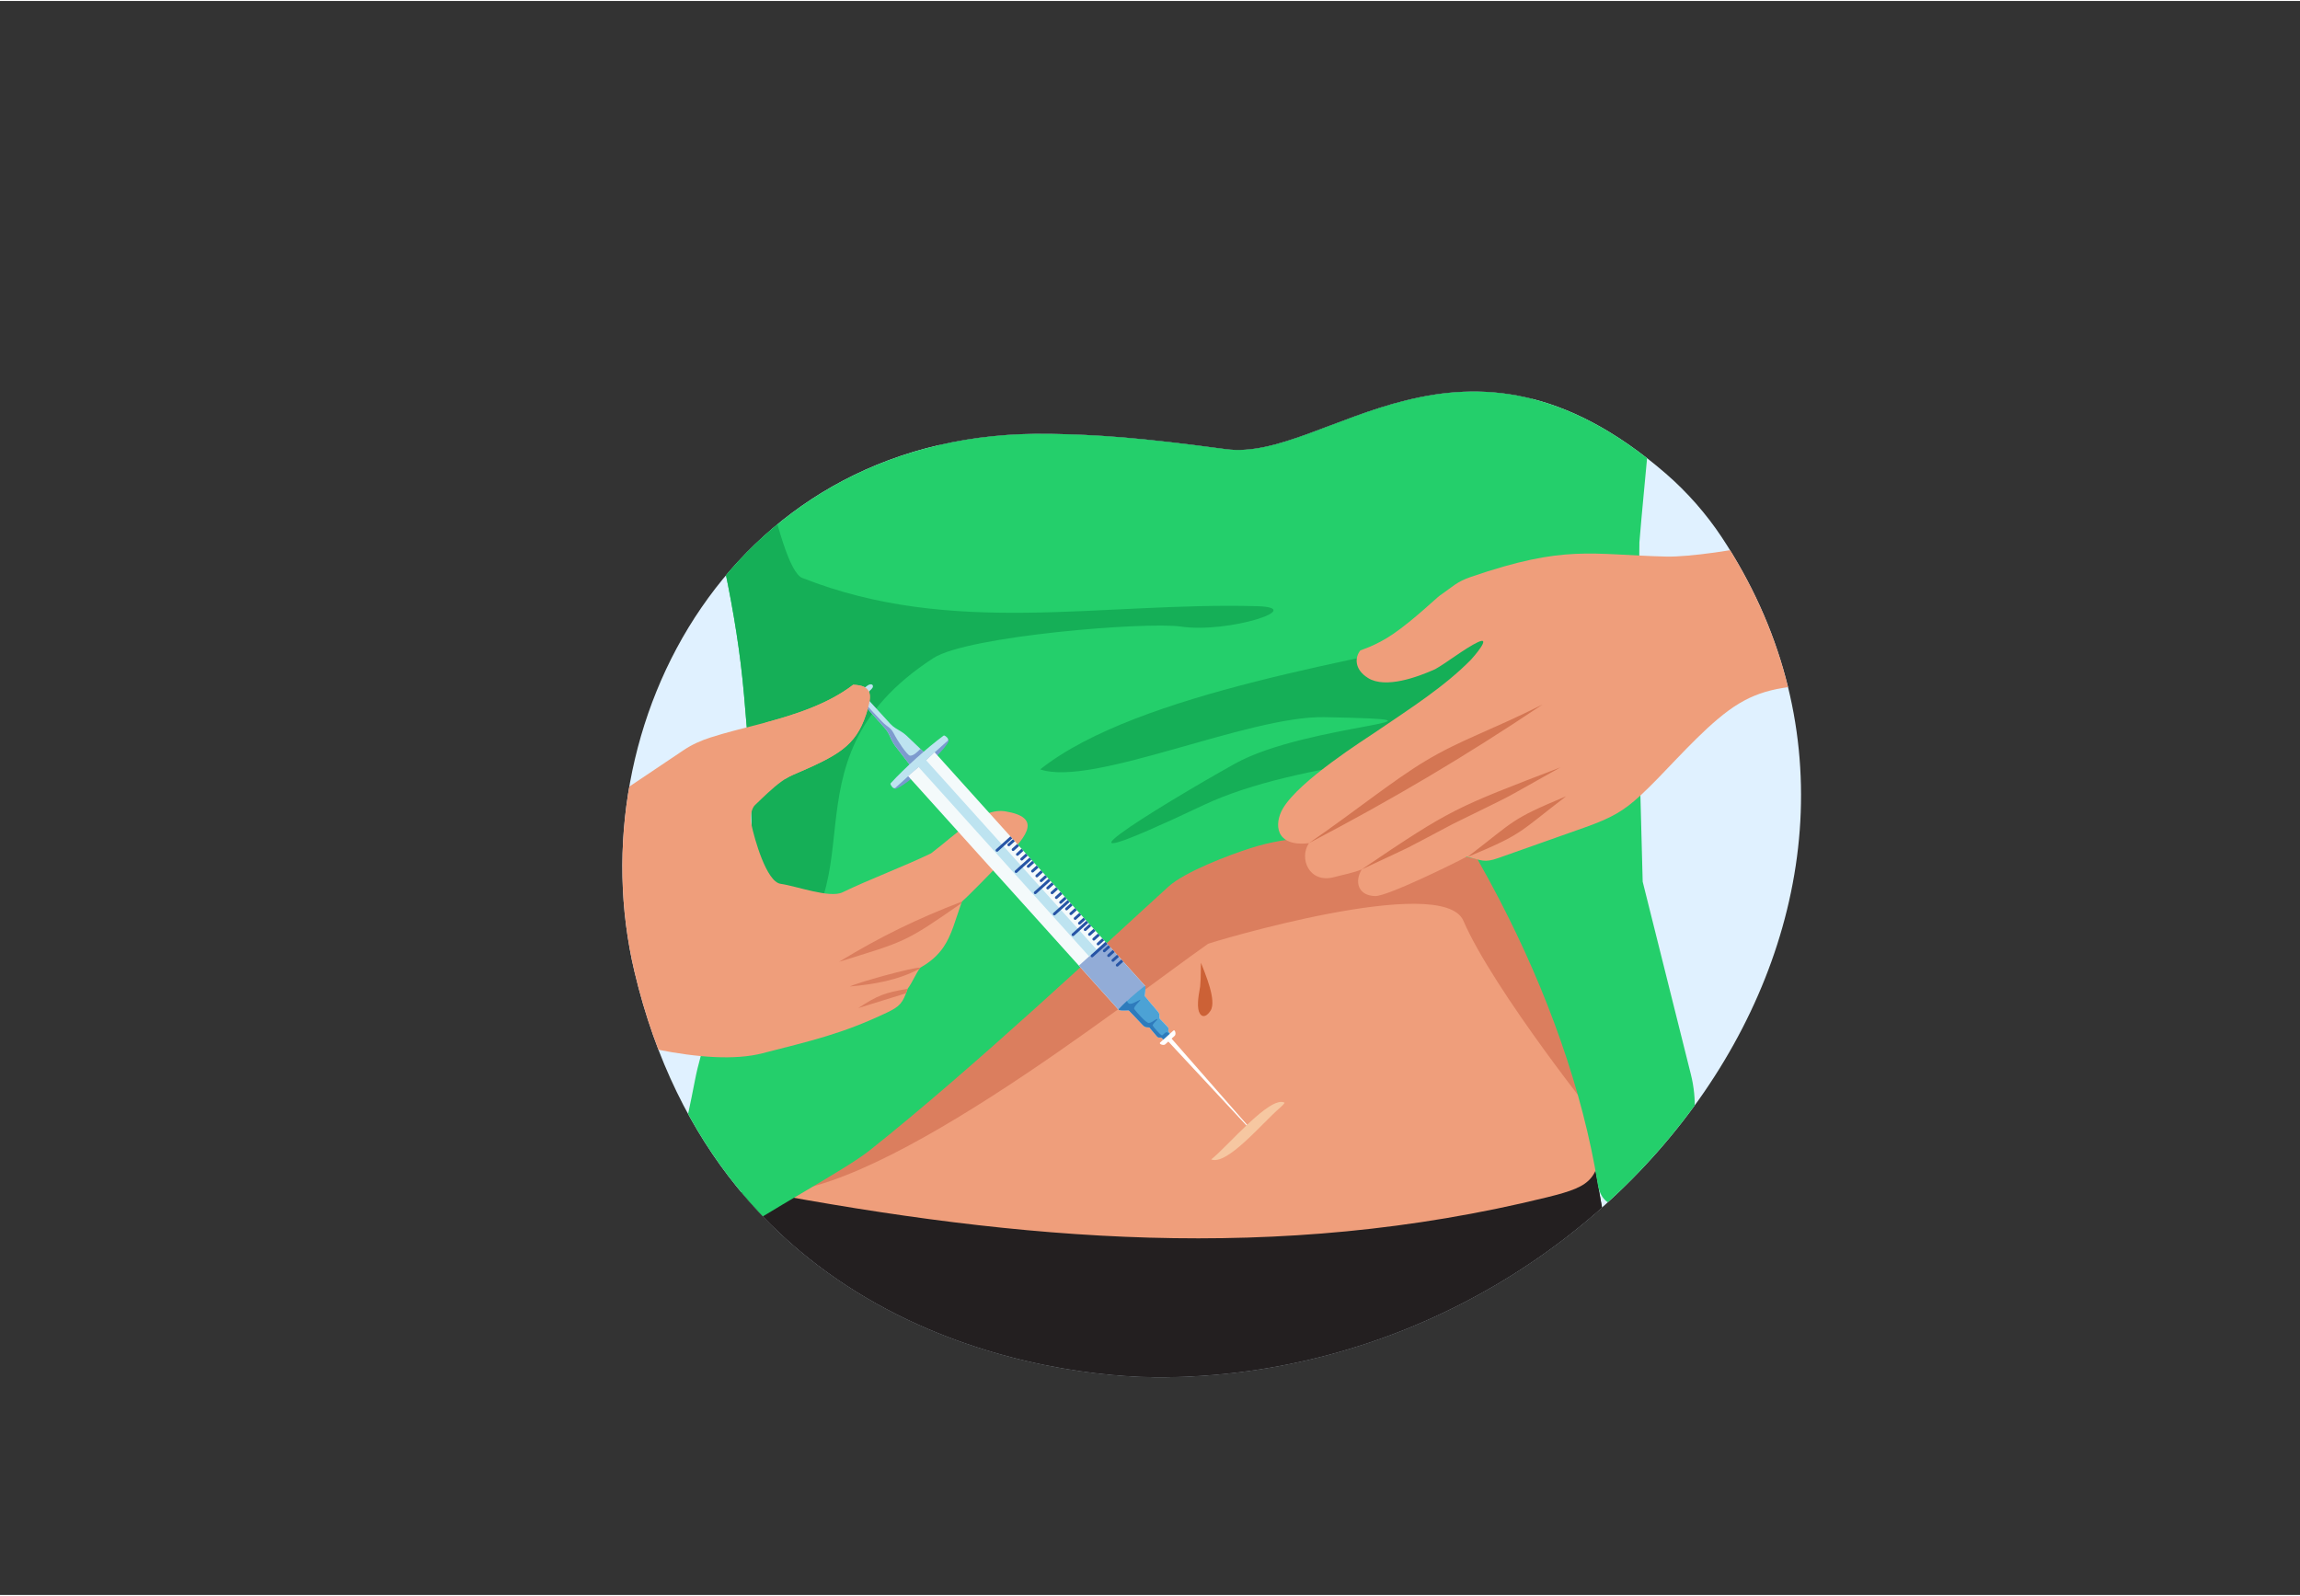 <?xml version="1.0" encoding="UTF-8"?><svg xmlns="http://www.w3.org/2000/svg" xmlns:xlink="http://www.w3.org/1999/xlink" id="_1_COVER" data-name="1 COVER" viewBox="0 0 647.96 449.12" aria-hidden="true" width="647px" height="449px">
  <rect x="0" y="0" width="647.96" height="449.12" fill="#333333" stroke="none"/>
  <defs><linearGradient class="cerosgradient" data-cerosgradient="true" id="CerosGradient_idf6ad092d9" gradientUnits="userSpaceOnUse" x1="50%" y1="100%" x2="50%" y2="0%"><stop offset="0%" stop-color="#d1d1d1"/><stop offset="100%" stop-color="#d1d1d1"/></linearGradient><linearGradient/>
    <style>
      .cls-1-68f0b7a6caa7c{
        fill: #7d9bce;
      }

      .cls-1-68f0b7a6caa7c, .cls-2-68f0b7a6caa7c, .cls-3-68f0b7a6caa7c, .cls-4-68f0b7a6caa7c, .cls-5-68f0b7a6caa7c, .cls-6-68f0b7a6caa7c, .cls-7-68f0b7a6caa7c, .cls-8-68f0b7a6caa7c, .cls-9-68f0b7a6caa7c, .cls-10-68f0b7a6caa7c, .cls-11-68f0b7a6caa7c, .cls-12-68f0b7a6caa7c, .cls-13-68f0b7a6caa7c, .cls-14-68f0b7a6caa7c, .cls-15-68f0b7a6caa7c, .cls-16-68f0b7a6caa7c, .cls-17-68f0b7a6caa7c, .cls-18-68f0b7a6caa7c, .cls-19-68f0b7a6caa7c{
        fill-rule: evenodd;
      }

      .cls-20-68f0b7a6caa7c, .cls-10-68f0b7a6caa7c{
        fill: #bde3f0;
      }

      .cls-2-68f0b7a6caa7c{
        fill: #411b3f;
      }

      .cls-3-68f0b7a6caa7c{
        fill: #fff;
      }

      .cls-4-68f0b7a6caa7c{
        fill: #cc6136;
      }

      .cls-5-68f0b7a6caa7c{
        fill: #4ca2d5;
      }

      .cls-6-68f0b7a6caa7c{
        fill: #f4fafb;
      }

      .cls-7-68f0b7a6caa7c{
        fill: #2e7bbc;
      }

      .cls-8-68f0b7a6caa7c{
        fill: #231f20;
      }

      .cls-9-68f0b7a6caa7c{
        fill: #ef9e7b;
      }

      .cls-11-68f0b7a6caa7c{
        fill: #789ace;
      }

      .cls-12-68f0b7a6caa7c{
        fill: #2654a5;
      }

      .cls-13-68f0b7a6caa7c{
        fill: #15af57;
      }

      .cls-14-68f0b7a6caa7c{
        fill: #db7e5e;
      }

      .cls-15-68f0b7a6caa7c{
        fill: #f6c7a1;
      }

      .cls-21-68f0b7a6caa7c{
        fill: #e0f1ff;
      }

      .cls-16-68f0b7a6caa7c{
        fill: #92acd7;
      }

      .cls-17-68f0b7a6caa7c{
        fill: #24cf6b;
      }

      .cls-18-68f0b7a6caa7c{
        fill: #414042;
      }

      .cls-22-68f0b7a6caa7c{
        clip-path: url(#clippath68f0b7a6caa7c);
      }

      .cls-19-68f0b7a6caa7c{
        fill: #d47653;
      }
    </style>
    <clipPath id="clippath68f0b7a6caa7c">
      <path class="cls-21-68f0b7a6caa7c" d="M295.9,121.97c13.33.25,24.63.98,49.49,4.32,28.1,3.77,66.4-42.9,123.94,6.9,6.04,5.23,11.48,11.48,15.69,17.85,67.89,102.63-28.6,235.21-156.67,236.72-33.65.4-125.73-13.32-149.62-114.32-16.49-69.69,27.74-153.17,117.17-151.46Z"/>
    </clipPath>
  </defs>
  <path class="cls-21-68f0b7a6caa7c" d="M295.9,121.97c13.33.25,24.63.98,49.49,4.32,28.1,3.77,66.4-42.9,123.94,6.9,6.04,5.23,11.48,11.48,15.69,17.85,67.89,102.63-28.6,235.21-156.67,236.72-33.65.4-125.73-13.32-149.62-114.32-16.49-69.69,27.74-153.17,117.17-151.46Z"/>
  <g class="cls-22-68f0b7a6caa7c">
    <g>
      <path class="cls-18-68f0b7a6caa7c" d="M217.19,323.41c-4.44,6.59-8.89,13.18-13.33,19.77-7.32,39.17-13.79,71.07-18.68,102.03,92.57,5.04,195.97,5.06,283.44.9-4.22-35.06-11.08-70.57-19.47-118.37-77.32-1.44-154.64-2.89-231.96-4.33Z"/>
      <path class="cls-8-68f0b7a6caa7c" d="M217.19,323.41c-4.44,6.59-8.89,13.18-13.33,19.77-2.87,15.35-5.61,29.59-8.17,43.1,80.88,9.99,182.19,7.77,263.1-4.25-2.89-16.53-6.12-34.33-9.63-54.28-77.32-1.44-154.64-2.89-231.96-4.33Z"/>
      <path class="cls-9-68f0b7a6caa7c" d="M213.51,335.36c73.87,13.85,146.14,20.47,222.33,1.71,13.55-3.34,14.71-5.08,15.73-20.11,1.68-24.72-.1-44.23-17.24-67.98-23.1-32.01-46.13-38.44-97.16-22.07-41.78,13.4-61.73,55.54-123.66,108.46Z"/>
      <path class="cls-14-68f0b7a6caa7c" d="M213.51,335.36c29.53,5.54,103.33-53.22,126.82-69.7.46-.32,66.06-20.11,71.93-6.52,8.45,19.57,39.27,58.34,39.31,57.81,1.68-24.72-.1-44.23-17.24-67.98-23.1-32.01-46.13-38.44-97.16-22.07-41.78,13.4-61.73,55.54-123.66,108.46Z"/>
      <path class="cls-4-68f0b7a6caa7c" d="M338.11,277.69c.25-2.62.16-5.84.23-6.7,1.06,2.81,4.57,10.74,2.66,13.56-1.69,2.5-3.09,1.44-3.41-.52-.38-2.28.47-5.78.52-6.35Z"/>
      <path class="cls-2-68f0b7a6caa7c" d="M161.06,3.8c.09-.8.19-1.6.28-2.39,118.42,14.43,219.78,28.46,339.68,7.86,1.55,13.91,2.08,26.91,1.64,38.9-3.39,93.54-362.63,141.57-341.6-44.37Z"/>
      <path class="cls-17-68f0b7a6caa7c" d="M530.65,3.54c.6,1.74.33,3.33-.39,4.68-.8,1.51-1.46,2.48-4.01,3.62-12.97,5.79-27.26,64.97-23.32,75.81,1.37,3.78,3.19,5.04-.48,6.5-10.78,4.27-25.21-3.81-36.06-6.95.03,3.22-.02,6.48-.13,9.78-.58,18.29-2.94,37.56-4.4,55.52-.15,14.41-.31,28.81-.46,43.22.46,17.47.92,34.94,1.38,52.42,4.52,18.09,9.04,36.18,13.57,54.27,7.24,28.97-23.57,47.34-26.2,31.05-4.28-26.55-14.25-54.34-27.83-80.46-1.96-3.76-3.99-7.5-6.09-11.18-19.73-3.76-42.13-10.07-63.84-3.15-6.24,1.99-18.6,6.68-23.21,10.87-17.2,15.61-54.95,51.12-84.3,74.41-6.78,5.38-29.11,17.34-40.39,25.16-2.91,2.01-2.09,8.7-4.24,9.17-9.46,2.07-14.78-11.05-11.72-23.01,3.21-12.55,4.7-17.97,7.21-30.95,1.82-9.42,5.16-17.73,8.91-26.91,9.88-24.14,7.23-55.96,4.97-81.77-2.08-23.65-7.11-44.68-16.72-83.13-5.74,6.89-14.53,7.63-20.3,5.97-5.91-1.7-8.8-5.97-12.46-12.66-.48-.87-.25-1.35.48-1.91,8.66-6.55,9.29-14.02,4.89-30.36-4.82-17.89-15.43-39.97-29.4-47.77-2.94-1.64-4.4-.46-7.22,1.19-2.13,1.25-2.78-6.26-.16-12.73,1-2.48,10.57-8.4,21.06-14.21,133.16,16.05,243.74,33.01,380.88,3.54Z"/>
      <path class="cls-13-68f0b7a6caa7c" d="M203.89,279.2l.75-1.83c9.88-24.14,7.23-55.96,4.97-81.77-2.07-23.54-7.06-44.49-16.59-82.61.4-2.52.72-5.1.93-7.76,2.09-25.69-1.29-56.2-.5-53.12,1.47,5.75,6.94,11.59,9.96,24.66,7.58,32.78,15.58,83.02,22.6,85.79,42.37,16.71,83.97,6.78,128.06,7.96,14.52.39-7.99,7.72-21.39,5.75-9.69-1.42-60.08,2.62-69.73,8.88-46.02,29.86-11.69,66.5-48.29,87.6-3.76,2.17-7.33,4.31-10.76,6.44ZM485.63,93.79c-6.7-1.86-13.48-4.93-19.25-6.6.03,3.22-.02,6.48-.13,9.78v.23c-1.54-13.84.13-24.65-.33-45.98-.19-8.99.42-21.21.85-23.9.97-5.97,5.67,8.62,8.95,24.51,3.15,15.25,6.27,28.73,9.9,41.96ZM417.04,177.65c-31.21,7.77-96.44,16.95-123.99,38.85,14.64,5.07,58.45-15.14,80.08-14.71,44.1.87-4.82,1.73-25.22,13.11-21.72,12.12-61.19,36.46-8.96,11.72,27.68-13.11,72.36-13.54,81.92-21.15,13.73-10.92,2.92-34.22-3.83-27.82Z"/>
      <path class="cls-9-68f0b7a6caa7c" d="M483.94,202.31c-8.02,6.81-15.35,15.63-21.79,21.55-4.77,4.38-8.1,6.32-15.84,9.06-8.06,2.85-16.13,5.71-24.19,8.56-4.1,1.45-4.67.59-8.94-.37-3.63,1.97-22.37,11.15-25.73,11.09-4.78-.09-5.97-3.97-3.81-7.52-2.25.96-5.42,1.54-7.78,2.18-7.08,1.9-9.99-5.36-7.09-9.57-9.61,1.13-9.88-5.47-7.34-9.79,4.65-7.88,22.98-19.39,26.53-21.81,9.25-6.3,19.04-12.53,26.46-20.11.36-.37,6.13-6.89,1.91-4.91-3.45,1.62-9.07,5.99-12.02,7.61-4.96,2.22-13.97,5.54-18.89,2.49-4.04-2.5-3.68-6-2.17-7.79.1-.11,4.36-1.27,9.31-4.68,5.67-3.9,12.17-10.16,13.11-10.81,3.62-2.47,4.64-3.82,8.75-5.23,26.66-9.14,33.55-6.24,55.08-5.71,6.13.15,21.06-1.94,27.45-3.83,18.34-5.43,40.84-12.09,58.24-17.24-15.45-13.2-30.89-26.41-46.34-39.61-5.67-4.85-6.83-7.87-6.57-15.33.68-19.25,12.8-63.71,23.96-68.68,6.33-2.82,32.34,31.96,36.71,37.53,2.76,2.95,5.51,5.9,8.27,8.85,24.82,26.56,41.27,42.83,57.64,65.84,12.08,16.98,35.38,44.39,1.44,51-43.23,8.41-68.89,14.03-120.68,17.67-10.94.77-17.34,2.49-25.69,9.58Z"/>
      <path class="cls-14-68f0b7a6caa7c" d="M554.67,135.01c-15.27-13.05-30.54-26.1-45.81-39.16-5.67-4.85-6.83-7.87-6.57-15.33.3-8.39,2.77-21.58,6.39-34.2,1.64,19.44,2.08,27.84,4.95,34.97,7.37,18.3,28.22,34.61,40.47,39.17,13.68,5.1,28.04-.25,50.35-3.73-17.67,7.45-31.34,13.02-49.79,18.28Z"/>
      <path class="cls-19-68f0b7a6caa7c" d="M368.77,237.27c12.57-8.63,23.64-17.64,32.82-23.15,10.04-6.03,18.22-8.47,32.97-15.89-21.86,14.67-42.47,26.84-65.79,39.04ZM413.39,241.21c15.82-6.6,14.21-6.71,27.82-17.13-15.82,6.6-14.21,6.71-27.82,17.13ZM383.64,244.67c17.32-8.14,8.81-3.9,25.64-12.77,20.47-10.12,10.36-4.8,30.34-15.97-29.61,11.39-30.5,11.49-55.98,28.74Z"/>
      <path class="cls-9-68f0b7a6caa7c" d="M152.39,285.8c19.7,7.47,46.95,14.68,62.38,10.7,13.63-3.51,22.38-5.41,35.12-11.48,3.55-1.69,4.44-2.62,5.81-6.7,1.38-1.84,2.19-4.11,3.57-5.95,3.02-1.71,5-3.58,6.45-5.67,2.47-3.57,3.4-7.79,5.27-12.95,2.16-1.87,7.97-7.91,12.54-12.59,6.01-6.16,9.81-11.14-.25-12.82-6.85-1.14-13.98,6.57-20.98,11.82-7.46,3.62-17.48,7.36-24.94,10.98-3.6,1.75-12.86-1.74-17.45-2.39-4.01-.57-7.39-12.8-8.18-16.56-.56-2.65.09-4.79.98-5.64,2.27-2.16,4.84-4.74,7.43-6.61,1.04-.75,2.09-1.39,3.13-1.84,12.84-5.52,17.75-8.04,20.77-17.2,1.95-5.92,1.41-8.01-3.66-8.25-7.6,5.84-17.79,8.86-26.86,11.22-4.9,1.27-8.72,2.17-13.33,3.64-2.66.85-5.21,1.97-7.59,3.57l-40.61,27.26c-14.83-7.1-35.27-19.33-53.64-36.36-8.69-8.06-17.6-17.73-26.43-29.4,28.44-19.98,60.23-47.4,89.59-69.42,7.81-6.39,8.25-13.9,4.01-29.66-4.82-17.89-15.43-39.97-29.4-47.77-2.94-1.64-4.4-.46-7.22,1.19-.22.13-.42.16-.61.12-1.54,1.69-3.1,3.36-4.69,5.01-35.15,36.47-65.56,65.98-94.24,102.94-7.79,10.04-22.26,28.97-27.96,42.45-3.91,9.24.73,15.24,11.94,26.1,27.17,26.32,86.99,57.46,117.15,72.39,8.04,3.98,13.41,6.63,21.94,9.86Z"/>
      <path class="cls-14-68f0b7a6caa7c" d="M161.68,103.01c7.61-6.35,8.01-13.87,3.8-29.49-4.82-17.89-15.43-39.97-29.4-47.77-2.94-1.64-4.4-.46-7.22,1.19-.22.13-.42.16-.61.12-1.54,1.69-3.1,3.36-4.69,5.01-35.15,36.47-65.56,65.98-94.24,102.94-7.79,10.04-22.26,28.97-27.96,42.45-3.91,9.24.73,15.24,11.94,26.1,19.8,19.18,56.92,40.91,87.28,57.07-14.34-8.55-95.65-62.65-89.79-81.43,2.46-7.89,14.21-29.48,32.02-51.63,34.54-42.96,86.18-93.14,97.14-85.28,15.46,11.1,30.58,42.77,21.73,60.72Z"/>
      <path class="cls-14-68f0b7a6caa7c" d="M236.4,270.7c11.73-7.11,21.78-12.03,34.58-16.94-.03.02-.15.47-.18.49-16.01,11.15-15.77,10.67-34.4,16.46ZM239.45,277.67c2.01-1.07,17.63-5.42,19.81-5.3l-.26.37c-6.23,3.22-12.7,4.31-19.54,4.93ZM241.78,283.76c5.38-3.52,7.44-4.35,13.91-5.43l-.44,1.26s-13.3,4.14-13.46,4.17Z"/>
      <path class="cls-11-68f0b7a6caa7c" d="M251.83,221.75s.21.17.37.22c.11.04.19.01.3-.03,3.14-1.17,13.1-10.03,14.69-13.23.05-.1.09-.18.06-.29-.04-.16-.17-.36-.18-.39-5.07,4.53-10.19,9.14-15.23,13.72Z"/>
      <path class="cls-10-68f0b7a6caa7c" d="M257,216.12c-1.26-1.64-2.53-3.28-3.79-4.92-.8-1.03-1.43-1.75-2-2.93-.61-1.27-.94-2.26-1.88-3.32-2.36-2.66-4.72-5.32-7.08-7.97-.71.58-1.42,1.16-2.13,1.75-.95.78-1.8-.08-.87-1.21.96-1.16,3.96-3.86,5.2-4.68,1.22-.81,1.98.13,1.11.99-.65.65-1.31,1.29-1.96,1.94,2.4,2.62,4.8,5.25,7.19,7.87.95,1.04,1.9,1.48,3.1,2.22,1.12.69,1.76,1.39,2.71,2.29,1.5,1.43,3,2.85,4.5,4.28-.35.18-3.78,3.21-4.1,3.69Z"/>
      <path class="cls-1-68f0b7a6caa7c" d="M257,216.12c-1.26-1.64-2.53-3.28-3.79-4.92-.8-1.03-1.43-1.75-2-2.93-.61-1.27-.94-2.26-1.88-3.32-2.36-2.66-4.72-5.32-7.08-7.97-.71.58-1.42,1.16-2.13,1.75-.86.71-1.64.06-1.08-.91.1.18.22.31.34.31,1.1.06,2.56-1.66,3.35-2.28.02-.01-.32.46.07.95,1.4,1.76,5.17,5.71,5.59,6.15,2.08,2.14,2.39,1.3,3.84,4.24.43.87,3.35,5.43,4.16,5.45.95.03,2.01-.99,2.92-1.91l1.68,1.6c-.05.09-.09.18-.15.27-.88.69-3.57,3.09-3.85,3.52Z"/>
      <path class="cls-10-68f0b7a6caa7c" d="M266.95,208.46c-4.93,4.4-9.79,8.78-14.68,13.22-.58.52-1.33-.66-1.4-1.05-.03-.17.08-.24.21-.38,3.69-4.04,10.17-9.88,14.57-13.12.15-.11.24-.21.4-.16.38.11,1.48.98.9,1.5Z"/>
      <path class="cls-6-68f0b7a6caa7c" d="M263.29,211.67c19.52,21.67,39.03,43.34,58.55,65,.59.66.79.77.83,1.1.06.56-.16,1.96-.22,2.6,1.23,1.44,2.47,2.89,3.7,4.33.59.69.5.87.49,1.63,0,.44.04.37.35.69.6.63,1.21,1.25,1.81,1.88.49.51.4.56.33,1.15-.05.42.53.93.79,1.26-.61.55-1.21,1.09-1.82,1.64-.3-.29-.75-.92-1.17-.91-.59.01-.65.09-1.11-.44-.56-.67-1.12-1.33-1.68-2-.28-.34-.21-.38-.65-.42-.76-.07-.94,0-1.57-.66-1.31-1.38-2.61-2.75-3.92-4.13-.64,0-2.06.07-2.61-.05-.32-.07-.41-.28-1.01-.94-19.52-21.67-39.03-43.34-58.55-65,2.71-2.31,4.87-4.26,7.45-6.71Z"/>
      <path class="cls-16-68f0b7a6caa7c" d="M311.4,265.08l10.44,11.6c.59.66.79.77.83,1.1.06.56-.16,1.96-.22,2.6l1.06,1.24-4.38,3.95-1.12-1.18c-.64,0-2.06.07-2.61-.05-.32-.07-.41-.28-1.01-.94l-10.44-11.6,7.45-6.71Z"/>
      <rect class="cls-20-68f0b7a6caa7c" x="282.09" y="204.73" width="2.86" height="72.86" transform="translate(-88.54 251.74) rotate(-42.01)"/>
      <path class="cls-12-68f0b7a6caa7c" d="M284.65,235.38l.53.59-4.04,3.64c-.16.15-.41.13-.56-.03-.15-.16-.13-.41.03-.56l4.04-3.64ZM285.37,236.18l-1.43,1.29c-.16.15-.18.4-.03.56.15.16.4.18.56.03l1.43-1.29-.53-.59ZM286.58,237.52l-1.43,1.29c-.16.15-.18.4-.03.56.15.16.4.18.56.03l1.43-1.29-.53-.59ZM287.79,238.87l.53.59-1.43,1.29c-.16.15-.41.13-.56-.03-.15-.16-.13-.42.03-.56l1.43-1.29ZM289,240.21l-1.43,1.29c-.16.15-.18.4-.03.56.15.16.4.18.56.03l1.43-1.29-.53-.59ZM290.03,241.36l.53.59-4.04,3.64c-.16.15-.42.13-.56-.03-.15-.16-.13-.42.03-.56l4.04-3.64ZM290.84,242.25l-1.43,1.29c-.16.15-.18.4-.03.56.15.16.4.18.56.03l1.43-1.29-.53-.59ZM292.05,243.59l-1.43,1.29c-.16.15-.18.4-.03.56.15.16.4.18.56.03l1.43-1.29-.53-.59ZM293.26,244.94l.53.59-1.43,1.29c-.16.15-.41.13-.56-.03-.15-.16-.13-.42.03-.56l1.43-1.29ZM294.47,246.29l-1.43,1.29c-.16.15-.18.4-.03.56.15.16.4.18.56.03l1.43-1.29-.53-.59ZM295.42,247.33l.53.59-4.04,3.64c-.16.15-.41.13-.56-.03-.15-.16-.13-.42.03-.56l4.04-3.64ZM296.33,248.35l-1.43,1.29c-.16.15-.18.4-.03.56.15.16.4.18.56.03l1.43-1.29-.53-.59ZM297.54,249.7l-1.43,1.29c-.16.15-.18.4-.03.56.15.16.4.18.56.03l1.43-1.29-.53-.59ZM298.76,251.04l.53.59-1.43,1.29c-.16.15-.42.13-.56-.03-.15-.16-.13-.41.03-.56l1.43-1.29ZM299.97,252.39l-1.43,1.29c-.16.15-.18.4-.03.56.15.16.4.18.56.03l1.43-1.29-.53-.59ZM300.8,253.31l.53.59-4.04,3.64c-.16.15-.41.13-.56-.03-.15-.16-.13-.41.03-.56l4.04-3.64ZM301.63,254.24l.53.59-1.43,1.29c-.16.15-.41.13-.56-.03-.15-.16-.13-.41.03-.56l1.43-1.29ZM302.85,255.58l-1.43,1.29c-.16.15-.18.4-.03.56.15.16.4.18.56.03l1.43-1.29-.53-.59ZM304.06,256.93l.53.59-1.43,1.29c-.16.15-.41.13-.56-.03-.15-.16-.13-.41.03-.56l1.43-1.29ZM305.27,258.27l-1.43,1.29c-.16.15-.18.4-.03.56.15.16.4.18.56.03l1.43-1.29-.53-.59ZM306.06,259.15l.53.59-4.04,3.64c-.16.15-.41.13-.56-.03-.15-.16-.13-.41.03-.56l4.04-3.64ZM306.89,260.07l.53.59-1.43,1.29c-.16.15-.41.13-.56-.03-.15-.16-.13-.41.03-.56l1.43-1.29ZM308.1,261.42l-1.43,1.29c-.16.15-.18.4-.03.56.15.16.4.18.56.03l1.43-1.29-.53-.59ZM309.31,262.76l.53.59-1.43,1.29c-.16.15-.42.13-.56-.03-.15-.16-.13-.41.03-.56l1.43-1.29ZM310.53,264.11l-1.43,1.29c-.16.15-.18.4-.03.56.15.16.4.18.56.03l1.43-1.29-.53-.59ZM311.44,265.12l.53.59-4.04,3.64c-.16.15-.41.13-.56-.03-.15-.16-.13-.41.03-.56l4.04-3.64ZM312.27,266.05l.53.59-1.43,1.29c-.16.15-.41.13-.56-.03-.15-.16-.13-.42.03-.56l1.43-1.29ZM313.49,267.39l-1.43,1.29c-.16.15-.18.4-.03.56.15.16.4.18.56.03l1.43-1.29-.53-.59ZM314.7,268.74l.53.59-1.43,1.29c-.16.15-.41.13-.56-.03-.15-.16-.13-.41.03-.56l1.43-1.29ZM315.91,270.09l-1.43,1.29c-.16.15-.18.4-.03.56.15.16.4.18.56.03l1.43-1.29-.53-.59Z"/>
      <path class="cls-5-68f0b7a6caa7c" d="M322.56,277.46c.07.1.1.19.12.31.06.56-.16,1.96-.22,2.6,1.23,1.44,2.47,2.89,3.7,4.33.59.69.5.87.49,1.63,0,.44.04.37.35.69.6.63,1.21,1.25,1.81,1.88.49.51.4.56.33,1.15-.05.42.53.93.79,1.26-.61.55-1.21,1.09-1.82,1.64-.3-.29-.75-.92-1.17-.91-.59.01-.65.09-1.11-.44-.56-.67-1.12-1.33-1.68-2-.28-.34-.21-.38-.65-.42-.76-.07-.94,0-1.57-.66-1.31-1.38-2.61-2.75-3.92-4.13-.64,0-2.06.07-2.61-.05-.12-.03-.22-.07-.31-.16,1.78-1.96,4.83-4.68,7.47-6.7Z"/>
      <path class="cls-7-68f0b7a6caa7c" d="M329.86,291.36l-1.76,1.58c-.3-.29-.75-.92-1.17-.91-.59.01-.65.09-1.11-.44-.56-.67-1.12-1.33-1.68-2-.28-.34-.21-.38-.65-.42-.76-.07-.94,0-1.57-.66-1.31-1.38-2.61-2.75-3.92-4.13-.64,0-2.06.07-2.61-.05-.12-.03-.22-.07-.31-.16.66-.73,1.51-1.57,2.44-2.44.04.28.19.53.48.73.55.39,1.94-.42,2.51-.72,2.35-1.26-1.49,1.57-.95,2.31.5.68,3.37,4.05,4.15,3.91,1.19-.21,1.87-1.27,2.37-1.09.2.07-1.04,1-1.35,1.69-.11.23,2.2,2.81,2.57,2.87.39.07.74-.87,1.47-.87.07,0,.72.42,1.1.8Z"/>
      <path class="cls-3-68f0b7a6caa7c" d="M328.89,292.92l23.64,25.39.61.47-.52-.66-22.89-26.13c-.82.45-.49.06-.85.92Z"/>
      <path class="cls-3-68f0b7a6caa7c" d="M330.58,290.09c-1.25,1.13-2.5,2.25-3.75,3.38-.45.41.98.94,1.44.51l2.67-2.41c.48-.41.09-1.89-.36-1.48Z"/>
      <path class="cls-15-68f0b7a6caa7c" d="M341.22,326.4c4.39-3.38,16.63-18.19,20.69-15.98-.14.36-1,1.16-1.29,1.41-4.98,4.27-14.94,16.37-19.4,14.57Z"/>
      <path class="cls-9-68f0b7a6caa7c" d="M221.2,219.22c.69-.44,1.37-.81,2.05-1.1,12.84-5.52,17.75-8.04,20.77-17.2,1.95-5.92,1.41-8.01-3.66-8.25-7,5.38-16.19,8.36-24.69,10.65,2.36,5.07,4.15,10.79,5.08,14.35.15.56.3,1.07.45,1.55Z"/>
    </g>
  </g>
</svg>